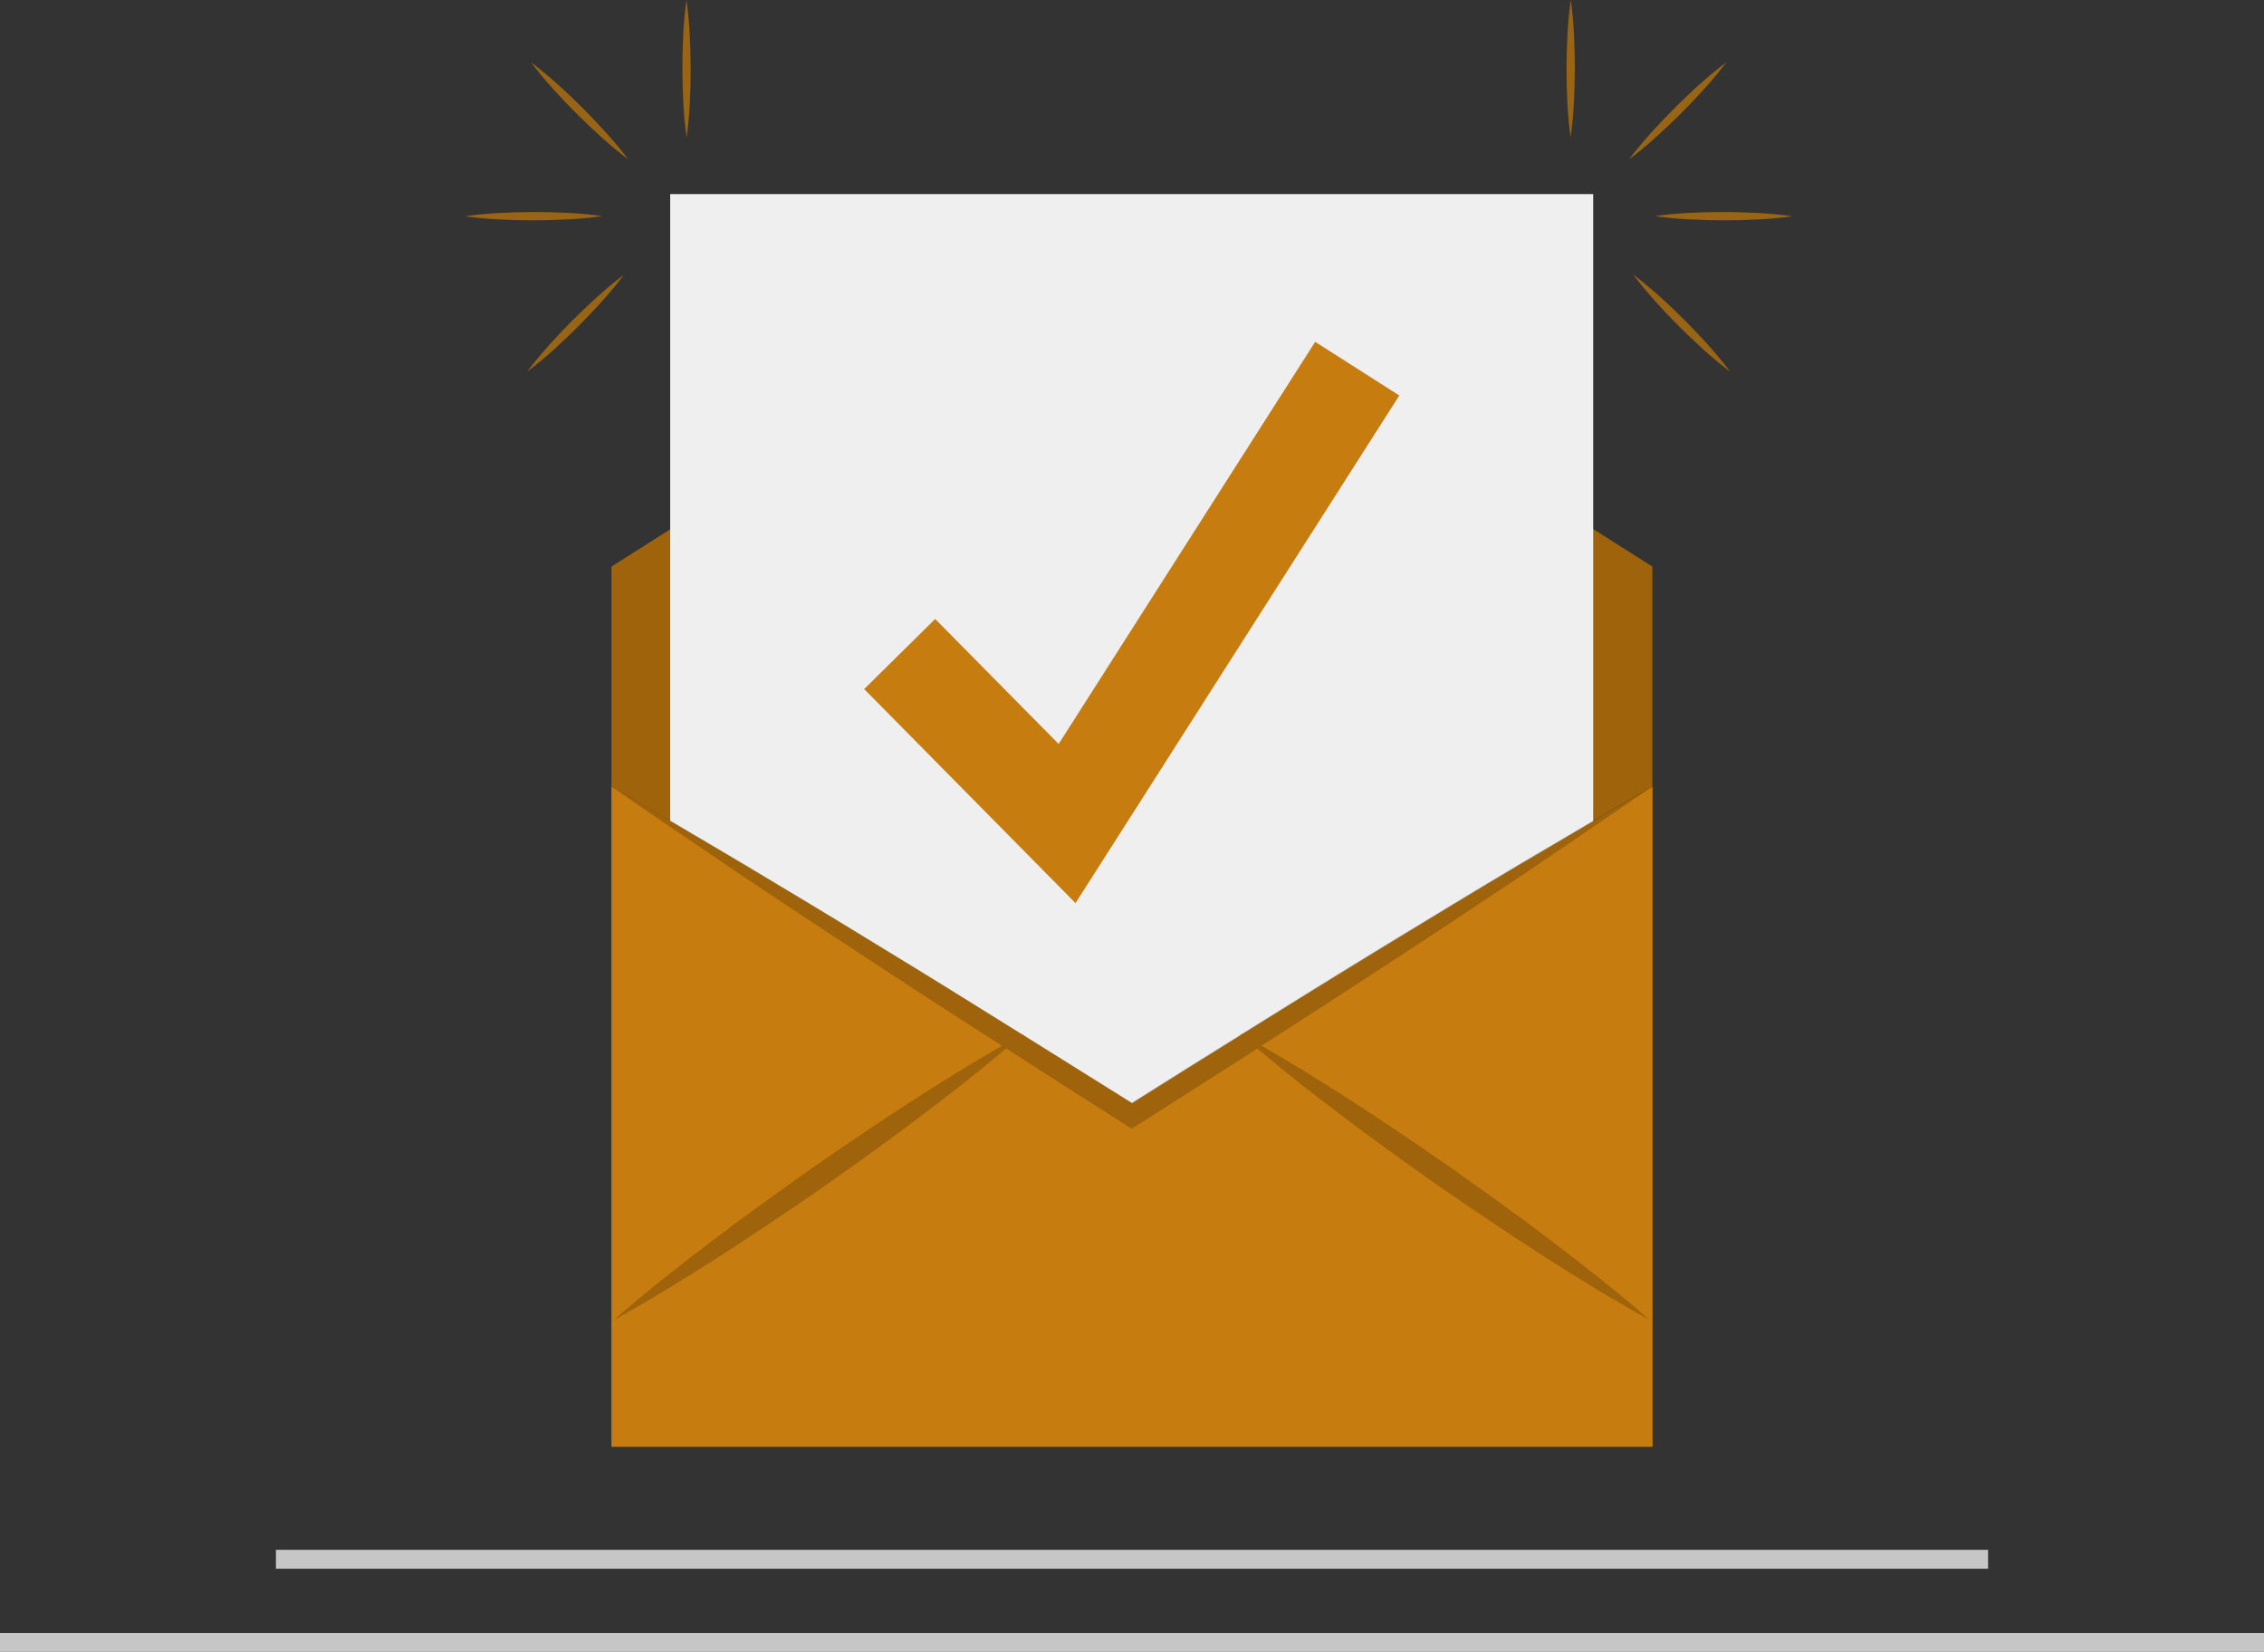 <svg width="599" height="437" viewBox="0 0 599 437" fill="none" xmlns="http://www.w3.org/2000/svg">
<rect x="0" y="0" width="599" height="437" fill="#333333" stroke="none"/>
<path d="M526 410H73V415H526V410Z" fill="#C6C6C6"/>
<path d="M599 432H0V437H599V432Z" fill="#C6C6C6"/>
<path d="M437.189 382.727H161.812V149.91L299.478 62.543L437.189 149.91V382.727Z" fill="#C67C0E"/>
<path opacity="0.2" d="M437.251 382.78H161.874V149.963L299.54 62.597L437.251 149.963V382.78Z" fill="black"/>
<path d="M421.521 51.346H177.315V364.848H421.521V51.346Z" fill="#EFEFEF"/>
<path d="M284.555 238.911L228.639 182.292L247.424 163.748L280.094 196.815L347.963 90.432L370.219 104.625L284.555 238.911Z" fill="#C67C0E"/>
<path d="M437.189 208.166V382.727H161.812V208.166C173.638 214.867 185.266 221.898 196.959 228.753C208.631 235.74 220.281 242.727 231.865 249.845C244.768 257.689 257.671 265.687 270.53 273.728C270.661 273.64 270.815 273.552 270.947 273.486C270.815 273.574 270.749 273.684 270.617 273.772C280.245 279.77 289.895 285.79 299.522 291.832C309.128 285.79 318.756 279.726 328.383 273.772C328.251 273.684 328.185 273.574 328.054 273.486C328.185 273.574 328.339 273.662 328.471 273.684C341.33 265.665 354.189 257.689 367.136 249.801C378.72 242.727 390.325 235.696 401.997 228.753C413.757 221.876 425.363 214.867 437.189 208.166Z" fill="#C67C0E"/>
<g opacity="0.2">
<path d="M437.055 208.085C425.938 215.907 414.601 223.377 403.418 231.067C392.125 238.581 380.81 246.117 369.429 253.543C357.564 261.321 345.656 269.011 333.748 276.657C333.374 276.898 333.045 277.162 332.671 277.404C322.125 284.149 311.557 290.872 300.967 297.617L299.407 298.562L297.869 297.617C287.279 290.872 276.755 284.149 266.209 277.36C265.836 277.162 265.462 276.898 265.089 276.657C253.137 269.011 241.228 261.321 229.364 253.499C218.027 246.095 206.712 238.581 195.419 231.045C184.214 223.355 172.899 215.885 161.782 208.063C173.602 214.765 185.225 221.795 196.913 228.65C208.58 235.637 220.224 242.624 231.803 249.742C244.7 257.586 257.597 265.583 270.45 273.625C270.494 273.625 270.494 273.625 270.538 273.669C280.161 279.667 289.806 285.687 299.429 291.729C309.031 285.687 318.654 279.623 328.277 273.669C328.321 273.581 328.321 273.581 328.365 273.581C341.218 265.561 354.071 257.586 367.012 249.698C378.59 242.624 390.191 235.593 401.858 228.65C413.634 221.795 425.235 214.787 437.055 208.085Z" fill="black"/>
<path d="M270.89 273.405C270.758 273.493 270.692 273.603 270.56 273.691C269.11 274.921 267.66 276.174 266.21 277.36C259.311 283.182 252.236 288.763 245.052 294.19C236.286 300.891 227.321 307.284 218.313 313.656C209.261 319.896 200.165 326.091 190.872 332.046C181.578 338 172.196 343.822 162.463 349.161C170.812 341.845 179.491 335.034 188.257 328.376C197.068 321.675 206.032 315.282 214.996 308.91C224.092 302.627 233.188 296.431 242.481 290.477C249.886 285.731 257.4 281.051 265.089 276.679C266.869 275.646 268.649 274.658 270.472 273.669C270.604 273.559 270.758 273.471 270.89 273.405Z" fill="black"/>
<path d="M436.397 349.161C426.685 343.822 417.26 338 407.988 332.046C398.695 326.091 389.599 319.896 380.503 313.656C371.495 307.284 362.53 300.891 353.764 294.19C346.602 288.785 339.549 283.226 332.672 277.404C331.178 276.174 329.728 274.921 328.3 273.691C328.168 273.603 328.102 273.493 327.97 273.405C328.102 273.493 328.256 273.581 328.388 273.603C330.211 274.636 331.991 275.624 333.771 276.657C341.46 281.029 348.93 285.709 356.379 290.455C365.672 296.409 374.768 302.605 383.82 308.888C392.828 315.26 401.792 321.653 410.559 328.354C419.369 335.034 428.048 341.845 436.397 349.161Z" fill="black"/>
</g>
<path d="M181.665 36.383C180.787 30.319 180.589 24.255 180.545 18.191C180.567 12.149 180.765 6.085 181.621 0.021C182.5 6.085 182.698 12.149 182.742 18.213C182.72 24.255 182.522 30.319 181.665 36.383Z" fill="#996414"/>
<path d="M166.221 42.163C161.321 38.493 156.883 34.341 152.577 30.101C148.314 25.794 144.162 21.378 140.493 16.479C145.392 20.148 149.83 24.278 154.137 28.541C158.377 32.847 162.529 37.263 166.221 42.163Z" fill="#996414"/>
<path d="M159.365 57.168C153.301 58.047 147.237 58.245 141.173 58.289C135.109 58.267 129.045 58.069 122.981 57.212C129.045 56.334 135.109 56.136 141.173 56.092C147.237 56.114 153.301 56.312 159.365 57.168Z" fill="#996414"/>
<path d="M165.143 72.613C161.474 77.513 157.321 81.951 153.081 86.257C148.775 90.52 144.358 94.672 139.459 98.341C143.128 93.442 147.259 89.004 151.521 84.697C155.827 80.457 160.243 76.304 165.143 72.613Z" fill="#996414"/>
<path d="M415.545 36.384C414.688 30.32 414.49 24.256 414.468 18.192C414.512 12.128 414.71 6.064 415.589 0C416.446 6.064 416.643 12.128 416.665 18.192C416.621 24.278 416.424 30.32 415.545 36.384Z" fill="#996414"/>
<path d="M431.013 42.163C434.682 37.263 438.835 32.847 443.097 28.541C447.403 24.278 451.842 20.148 456.741 16.479C453.072 21.378 448.919 25.794 444.657 30.101C440.329 34.341 435.913 38.493 431.013 42.163Z" fill="#996414"/>
<path d="M437.846 57.168C443.91 56.312 449.974 56.114 456.038 56.092C462.102 56.136 468.166 56.334 474.23 57.212C468.166 58.069 462.102 58.267 456.038 58.289C449.974 58.245 443.91 58.047 437.846 57.168Z" fill="#996414"/>
<path d="M432.089 72.613C436.989 76.282 441.405 80.435 445.711 84.697C449.974 89.004 454.104 93.442 457.773 98.341C452.874 94.672 448.458 90.52 444.151 86.257C439.889 81.951 435.758 77.513 432.089 72.613Z" fill="#996414"/>
</svg>
